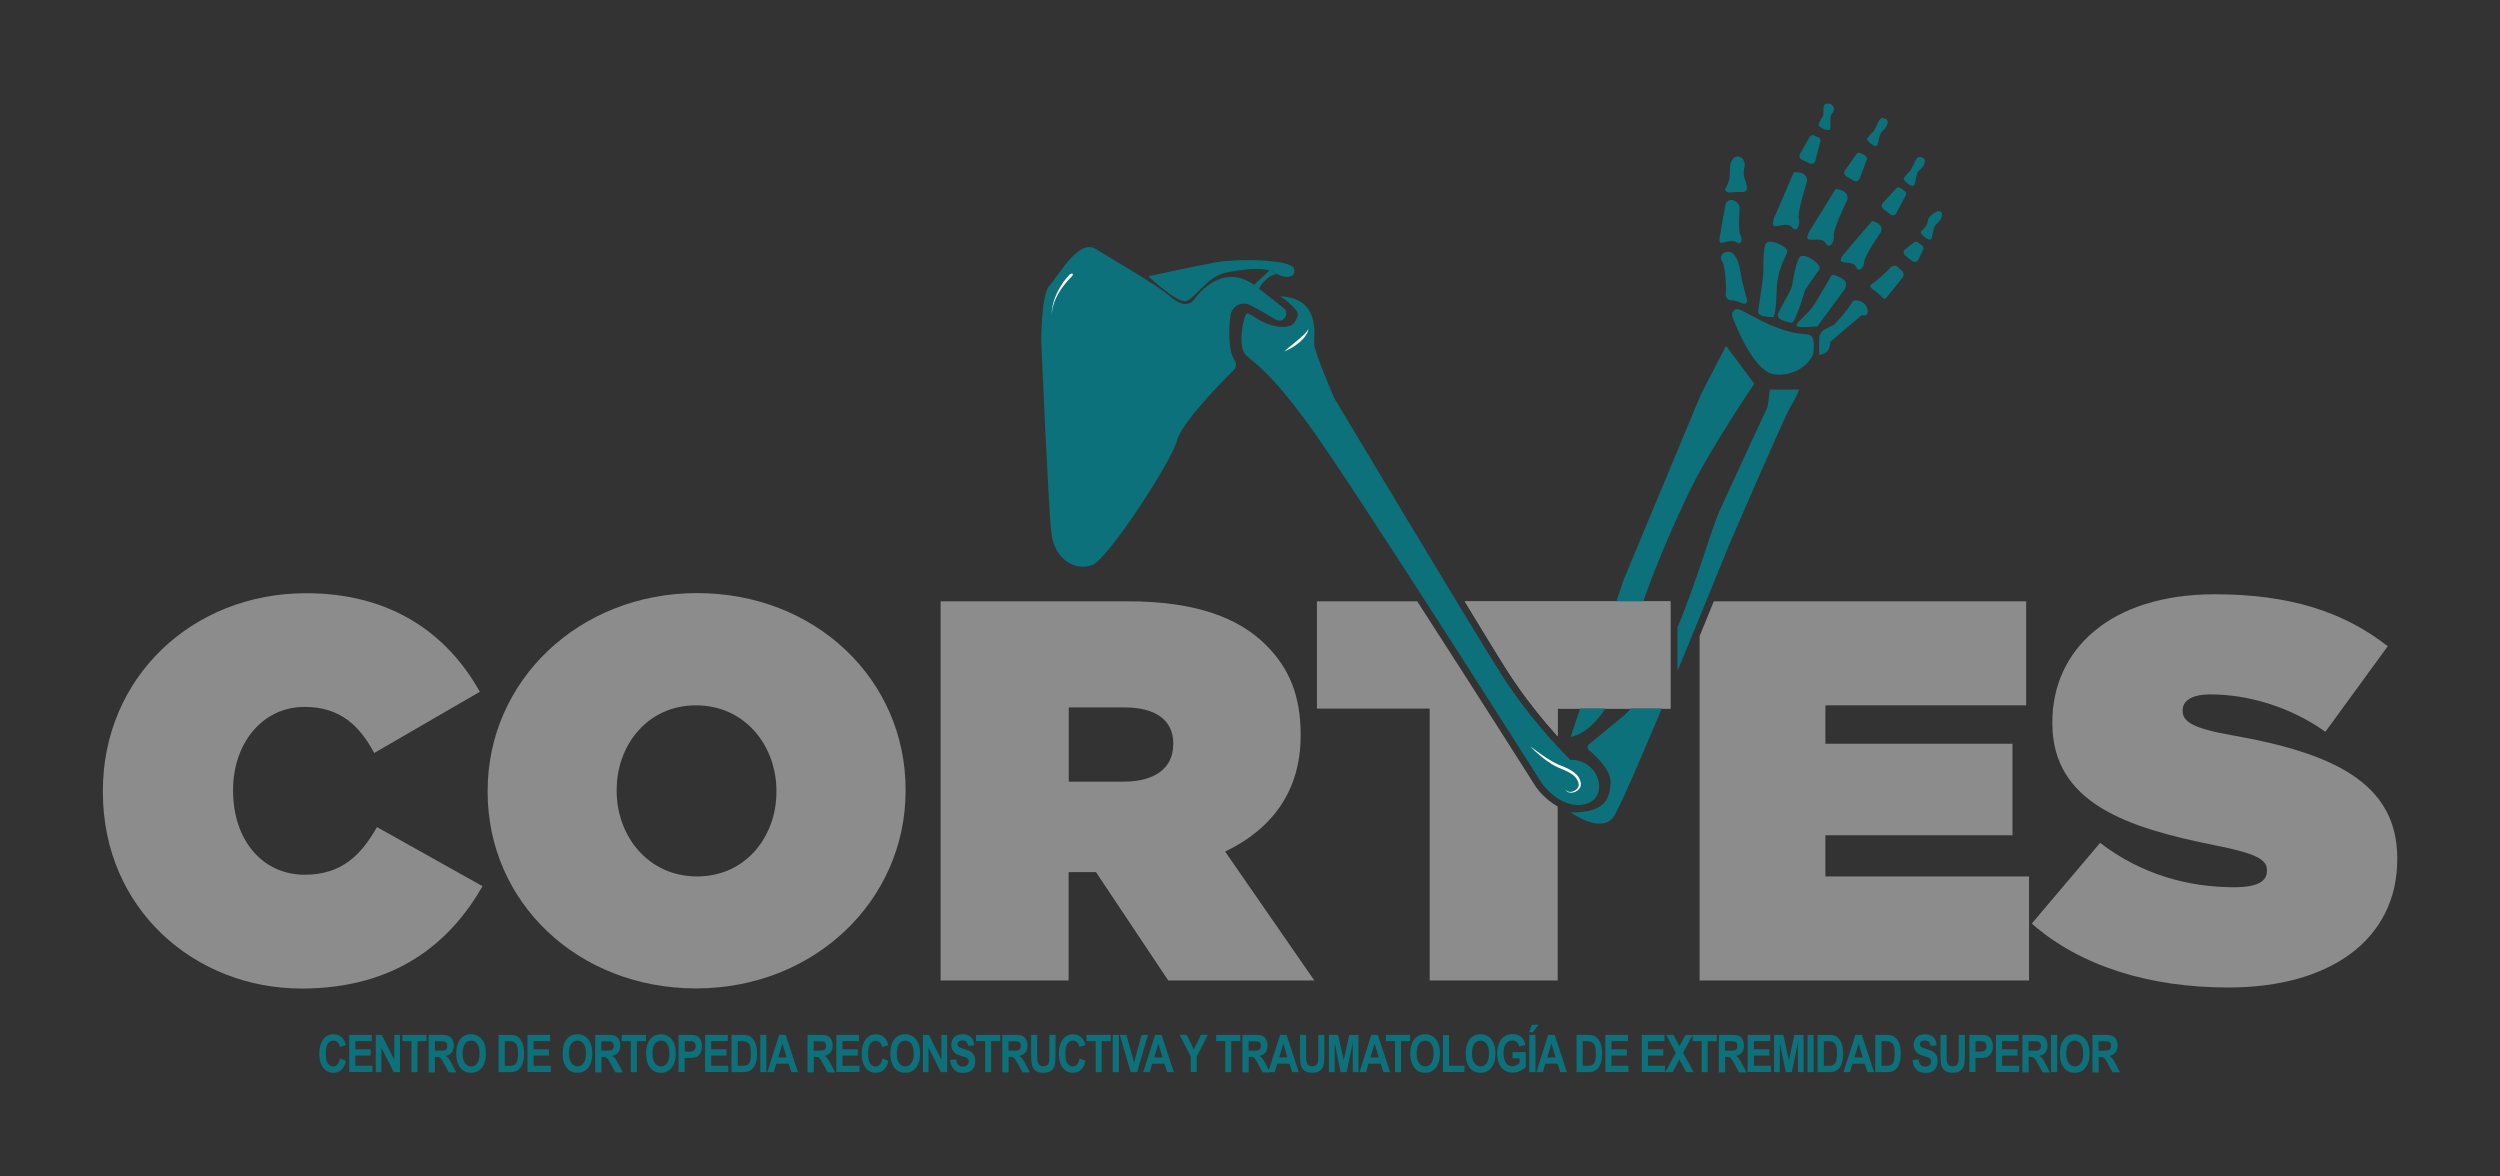 <svg xmlns="http://www.w3.org/2000/svg" xmlns:xlink="http://www.w3.org/1999/xlink" x="0px" y="0px" viewBox="0 0 1920 903.4" style="enable-background:new 0 0 1920 903.4;" xml:space="preserve"><rect x="0" y="0" width="1920" height="903.4" fill="#333333" stroke="none"/><style type="text/css">	.st0{display:none;}	.st1{fill:#8C8C8C;}	.st2{fill:#0C717A;}	.st3{fill:#FFFFFF;}</style><g id="Capa_1" class="st0">			<image style="display:inline;overflow:visible;" width="680" height="333" transform="matrix(2.71 0 0 2.71 38.71 -47.101)">	</image></g><g id="Capa_2" class="st0"></g><g id="Capa_3"></g><g id="Capa_4">	<g>		<g>			<path class="st1" d="M289.5,635.2c-12.2,21.6-27.3,36.6-55.5,36.6c-32.4,0-55-26.6-55-64.5v-0.8c0-34.9,21.9-63.6,55-63.6    c26.9,0,42,14.1,53.4,35.4l81.1-47c-24.8-44.5-68.1-75.7-133.2-75.7C147.5,455.5,79,520.4,79,607.4v0.8c0,90.3,71,151,152.5,151    c72.7,0,114.3-35.4,139.1-78.6L289.5,635.2z"></path>			<path class="st1" d="M535.4,455.5c-90.8,0-160.9,67.4-160.9,151.8v0.8c0,84.9,69.3,151,160.1,151c90.8,0,160.9-67.4,160.9-151.8    v-0.8C695.5,521.7,626.1,455.5,535.4,455.5z M596.3,608.2c0,34.1-23.5,64.9-60.9,64.9c-37.8,0-61.8-31.2-61.8-65.7v-0.8    c0-34.1,23.5-64.9,60.9-64.9c37.8,0,61.8,31.2,61.8,65.7V608.2z"></path>			<path class="st1" d="M940.9,654c35.7-17.1,58-46.2,58-89v-0.8c0-29.9-8.8-51.2-26.9-69.1c-20.6-20.4-53.4-33.3-105.9-33.3H722.4    V753h98.3v-83.2h21l55.5,83.2h112.2L940.9,654z M901,572c0,17.9-14.3,28.3-37.8,28.3h-42.4v-57h42.9c23.1,0,37.4,9.2,37.4,27.9    V572z"></path>			<path class="st1" d="M1180,604.9l-0.2-0.2c-0.8-1.3-45.8-72.3-91.4-142.9h-77v82.4h86.6V753h98.3V619.4    C1186.5,614,1180.3,605.4,1180,604.9z"></path>			<path class="st1" d="M1282.9,461.8v82.4h-86.6v21.3c-10.5-11.7-25.5-29.7-38.9-50.8c-6.4-10-18.3-29.6-32.5-52.9H1282.9z"></path>			<path class="st1" d="M1282.9,461.8v82.4h-86.6v21.3c-10.5-11.7-25.5-29.7-38.9-50.8c-6.4-10-18.3-29.6-32.5-52.9H1282.9z"></path>			<path class="st1" d="M1401.9,673.1v-31.6h143.7v-70.3h-143.7v-29.5h154.2v-79.9h-239.9c-0.3,0.7-0.6,1.4-0.8,2    c-1.4,3.4-2.8,6.9-4.3,10.5l-0.8,2c-1.7,4.1-3.4,8.2-5,12.2V753h253v-79.9H1401.9z"></path>			<path class="st1" d="M1715.4,564.9c-31.5-5.4-39.1-10.8-39.1-18.7v-0.8c0-7.1,6.7-12.1,21.4-12.1c27.3,0,60.1,8.7,88.2,28.7    l47.9-65.7c-34-26.6-75.6-39.9-132.8-39.9c-80.7,0-124.8,42.9-124.8,98.2v0.8c0,61.6,58,80.3,124,93.6    c31.5,6.2,40.8,10.8,40.8,19.1v0.8c0,7.9-7.1,12.5-25.2,12.5c-34.9,0-71-9.6-102.9-34.1l-52.5,62c37.4,32.9,90.8,49.1,150.9,49.1    c79,0,129.8-37.4,129.8-98.6V659C1841,600.7,1790.6,578.3,1715.4,564.9z"></path>		</g>		<path class="st2" d="M957,233.3c-5.5-1-10.7,2.7-11.8,8.1c-1.7,8.9-1.3,22.6,0.2,28.4c0.8,3.4,2,5.8,3,7.5c1.3,2.2,1,5-0.8,6.8   c-10.3,10.2-40.1,40.6-43.7,54.3c-4.4,16.6-52.5,90-64.6,95.3c-12.1,5.2-29.5-2.8-31.9-24.6c-2.4-21.8-7.7-146.5-7.7-146.5   s-0.4-36.3,6.5-43.6s22.2-35.9,35.1-27.9c12.9,8.1,46,27,54.9,34.7c8.9,7.7,16.1,10.9,21.4,3.6c5.2-7.3,25-28.7,49.3-7.7   l18.9,14.8c3,2.3,2.7,6.9-0.5,8.9h0c-1.7,1.1-3.9,1.1-5.7,0c-5.9-3.6-19.3-11.6-22.4-12.2C957.1,233.3,957,233.3,957,233.3z"></path>		<path class="st2" d="M882,212.2c0,0,21.8,20.6,28.7,19c6.9-1.6,16.6-19,30.7-21.8c14.1-2.8,29.9-4.8,37.5,0s16.6,4.6,14.9-2.9   s-43.6-8-59.7-5.1S882,212.2,882,212.2z"></path>		<path class="st2" d="M983.3,227.5c0,0,15.1,10.3,13.3,15.1s-3.6,10.3-17,7.9c-13.3-2.4-20.4-12.1-22.6-9.1s-6.8,24.8,0,31.5   s15.3,9.1,46.8,51.5s180.5,277.4,180.5,277.4s14.5,20.6,33.3,15.7c18.8-4.8,10.9-34.5-11.5-33.9c0,0-29.1-27.9-53.3-66   c-24.2-38.2-127.8-211.3-127.8-211.3s-15.1-34.5-15.7-41.8C1008.8,257.2,1014.8,229.3,983.3,227.5z"></path>		<path class="st2" d="M1252.6,544.1h23.7c-17.4,41.5-33.4,78.4-37.4,83.7c-9.7,12.7-32.7-3.9-32.7-3.9   c26.7,0.6,30.2-10.9,30.7-22.7c0.4-9.8-11.2-20.7-16.6-25.1c-1.4-1.1-1.4-3.2,0-4.4l25.2-20.8   C1248,548.9,1250.3,546.6,1252.6,544.1z"></path>		<path class="st2" d="M1381.8,299c0,0-2.4,6.7-6.7,13.3c-4.2,6.7-46.6,104.8-46.6,104.8s-7.5,18.6-18.2,44.7   c-1.6,4-3.3,8.1-5.1,12.5c-5.2,12.8-11,26.8-16.9,41v-33.3c15.2-36.6,25.8-75.2,32.3-89.6c11.5-25.4,36.9-79.9,36.9-79.9l1.8-13.3   H1381.8z"></path>		<path class="st2" d="M1213.6,544.1h19.3c-7.2,11.1-16,19.6-26.7,21.9L1213.6,544.1z"></path>		<path class="st2" d="M1347.3,294.7c0,0-33.3,49-49,81.1c-11.8,24.1-27.1,59.2-36.2,85.9h-20.7l5.5-16.3l59.3-142.3l19.4-37.5   L1347.3,294.7z"></path>		<path class="st2" d="M1334.1,237.4c-2.9,0.2-4.6,3.3-3.6,5.9c3.9,10.3,17.5,43,32.8,44.3c18.2,1.6,29.3-11.7,29.5-17.6   c0.2-5.9,1.2-12.9-5.5-13.3c-6.7-0.4-14.4-1.6-26.2-6.5C1349.3,245.5,1337.2,237.2,1334.1,237.4   C1334.1,237.4,1334.1,237.4,1334.1,237.4z"></path>		<path class="st2" d="M1397.1,260.4v11.9c0,0,8.5,0.7,8.5-9.7l24.2-20.6c0,0,5.7,2,4.4-4.6s-10.5-8.3-11.7-5.4   s-12.1,16.1-14.1,17.4c-1,0.6-3.8,2-6.4,3.3C1399,254,1397.1,257.1,1397.1,260.4z"></path>		<path class="st2" d="M1437.1,221.3c2.7,1.9,6.8,5,8.9,7.5c0.7,0.8,2,0.8,2.7-0.1l12.4-15.4c1.3-1.6,1.1-3.8-0.3-5.2l-3.2-3   c-1.5-1.4-3.9-1.4-5.4,0.1c-3.7,3.8-10.5,10.5-15,13.1C1436.1,219,1436.1,220.5,1437.1,221.3z"></path>		<path class="st2" d="M1472.9,186.2c-0.9-0.7-2.1-0.7-3,0l-7.1,5.6c-1.2,1.3-1,3.4,0.4,4.4l5.5,4.3c1.4,1.1,3.4,0.8,4.4-0.7   l3.9-8.1c0.5-1.1,0.2-2.3-0.7-3L1472.9,186.2z"></path>		<path class="st2" d="M1459.6,144.4c-0.9-0.7-2.1-0.7-3,0l-10.7,11.6c-1.2,1.3-1,3.4,0.4,4.4l5.5,4.3c1.4,1.1,3.4,0.8,4.4-0.7   l7.5-14.1c0.5-1.1,0.2-2.3-0.7-3L1459.6,144.4z"></path>		<path class="st2" d="M1429,117.6c-1-0.6-2.2-0.4-3,0.4l-9.1,12.9c-1,1.5-0.6,3.5,0.9,4.4l6,3.5c1.5,0.9,3.5,0.3,4.3-1.3l5.6-15   c0.4-1.1-0.1-2.3-1.1-2.9L1429,117.6z"></path>		<path class="st2" d="M1393,104c-1-0.5-2.2-0.2-2.9,0.7l-7.8,13.7c-0.9,1.5-0.2,3.5,1.4,4.2l6.3,2.9c1.6,0.7,3.5,0,4.1-1.7l4-15.5   c0.2-1.1-0.3-2.3-1.4-2.8L1393,104z"></path>		<path class="st2" d="M1480.5,170.1c-0.5,2.7-2.2,5-4.3,6.8c-0.6,0.4-1,1-1,1.6c0,1.8,7.1,7.9,8.3,4.4s1.2-8.9,3.8-10.9   c2.6-2,5.9-6.9,3.2-9.3c-2.6-2.4-9.7,4-9.9,6.3C1480.7,169.3,1480.6,169.7,1480.5,170.1z"></path>		<path class="st2" d="M1463,135.7c-0.6,0.4-1,1-1,1.6c0,1.8,7.1,7.9,8.3,4.4c1.2-3.4,1.2-8.9,3.8-10.9c2.6-2,5.9-6.9,3.2-9.3   c0,0-3.5-2.1-5.1,0s-4.4,9.5-5.6,10.1C1465.4,132.3,1463,135.7,1463,135.7z"></path>		<path class="st2" d="M1397.3,94.2c-0.4,0.6-0.7,1.2-0.6,1.8c0.4,1.8,8.6,6.1,9,2.5c0.4-3.6-0.8-8.9,1.4-11.5   c2.1-2.5,1.9-5.3-1.2-7.1c0,0-3.9-1.3-5,1.1s0.1,7.6-1,8.4C1398.9,90.3,1397.3,94.2,1397.3,94.2z"></path>		<path class="st2" d="M1434.9,105.3c-0.5,0.4-0.9,1-0.9,1.5c0,1.8,6.8,7.6,8,4.3c1.2-3.3,1.2-8.6,3.7-10.5s5.7-6.6,3.1-9   c0,0-3.4-2-5,0c-1.6,2-4.2,9.2-5.4,9.8S1434.9,105.3,1434.9,105.3z"></path>		<path class="st2" d="M1381.5,246.9c0,0-3,2.7-1.1,3.8s15.3,0,15.3,0l21-28.5c0,0,2.4-4.2,0-6.7c-2.4-2.4-9.5-5.8-10.4-3.6   c-0.6,1.5-7.9,13.6-12.1,20.6c-2,3.3-4.4,6.3-7.1,8.9L1381.5,246.9z"></path>		<path class="st2" d="M1437.8,169.7l-22,25.7c0,0-4,4.8-1,5.7c3,1,9.5,0,10.9,4.3c1.5,4.2,6,0.2,6-4.3s12.7-22.7,12.7-22.7   S1448.1,172.4,1437.8,169.7z"></path>		<path class="st2" d="M1409.8,145.1l-20.1,32.4c0,0-3.7,6-0.2,6.5c3.5,0.6,10.5-1.5,12.8,3c2.3,4.5,6.7-0.7,6-5.8   c-0.7-5,10.3-27.4,10.3-27.4S1421.6,146.5,1409.8,145.1z"></path>		<path class="st2" d="M1377.7,132.2l-15.1,35c0,0-2.7,6.5,0.8,6.5c3.6,0,10.2-3,13.1,1.1c3,4.1,6.5-1.7,5-6.6   c-1.5-4.9,6.2-28.6,6.2-28.6S1389.6,131.8,1377.7,132.2z"></path>		<path class="st2" d="M1329.5,153.6c-2.2,0.1-4,1.7-4.4,3.8l-4.4,24.7c0,0-0.9,5.1,1.7,4.4s8.8-2.5,11.7-0.2   c2.9,2.3,4.5-2.6,2.5-5.7c-1.9-3.1-0.5-21.5-0.5-21.5S1334.3,153.5,1329.5,153.6z"></path>		<path class="st2" d="M1341.8,230.4c0.5,1.8-1.3,3.5-3.1,2.7c-3-1.2-6.7-2.6-8.6-2.5c-3.5,0.1-5.3-2.3-4.7-6.3s-0.6-20.7-2.6-23.2   s-1.4-7.3,4.2-7.7s8.9,8.5,9.9,16.8C1337.7,215.6,1340.2,224.8,1341.8,230.4z"></path>		<path class="st2" d="M1338.8,122.5c-1-1.7-3-2.5-5-2.2c-2.3,0.4-3.6,2.2-4.3,4.1c-1.5,4-0.6,8.4-1.3,12.6   c-0.4,2.3-1.2,4.5-2.4,6.5c-0.4,0.6-0.8,1.3-0.8,2.1c0,0.9,0.7,1.6,1.5,1.9c0.8,0.3,1.7,0.4,2.6,0.3c3-0.1,6.1-0.6,9-0.3   c2.3,0.2,4.1-1.9,3.6-4.1c-0.3-1.3-0.6-2.5-1-3.8c-0.5-1.4-1-2.7-1.3-4.1c-0.5-2.5-0.2-5.1,0.4-7.6c0.3-1.3,0.2-2.8-0.4-4   L1338.8,122.5z"></path>		<path class="st3" d="M1175.1,573.1c7,5.2,13.9,10.5,21.8,14.1c6.7,2.8,15.7,5.8,17.1,13.9c1.1,5.3-5.5,9.2-10,7.1   c-0.8-0.4-1.3-1.1-1.6-1.9c2.2,3.6,7.8,1.5,9.5-1.5c0.6-1,0.7-2.1,0.4-3.4c-2.1-7.9-11.7-9.8-18.2-13.2   C1187,584.2,1180.7,578.9,1175.1,573.1L1175.1,573.1z"></path>		<path class="st3" d="M986.4,269.9c2.7-2.6,6.9-5.8,9.8-8.3c3.2-2.8,6.6-5.2,8.7-9C1003.8,260.2,993,267.3,986.4,269.9L986.4,269.9   z"></path>		<path class="st2" d="M1386.4,222.4c0,0-7.5,26.3-10.7,25.5c-3.2-0.8-11.3-2.2-10.3-6.3s10.3-18.2,10.9-22   c0.6-3.8,3.4-21.4,6.7-22.8c4.7-2,16.8,6.8,14.1,10.4S1386.4,222.4,1386.4,222.4z"></path>		<path class="st2" d="M1370.1,199.3c-3.4,7.3-5.4,15.2-5.6,23.2c-0.3,9.5-1,21.3-3,21.1c-3.3-0.2-11.5-0.2-11.2-4.4   c0.3-4.2,4-25.5,3.9-29.3c0-3.8-0.3-21.7,2.6-23.6c4.2-2.8,17.7,3.8,15.7,7.8C1372,195.3,1371.1,197.2,1370.1,199.3z"></path>		<path class="st2" d="M966.8,221.8c0,0,5.1-10.3,14.1-11.4l-5.8-2.8L963,218.9L966.8,221.8"></path>		<g>			<path class="st2" d="M261.1,812.9l4.6,1.8c-0.7,3.2-1.9,5.5-3.6,7c-1.7,1.5-3.7,2.2-6.2,2.2c-3.1,0-5.5-1.2-7.4-3.5    c-2.2-2.7-3.3-6.4-3.3-11c0-4.9,1.1-8.7,3.3-11.5c1.9-2.4,4.5-3.6,7.7-3.6c2.6,0,4.8,0.9,6.6,2.7c1.3,1.3,2.2,3.2,2.8,5.7    L261,804c-0.3-1.5-0.9-2.7-1.8-3.6s-1.9-1.2-3.2-1.2c-1.7,0-3.1,0.8-4.2,2.3c-1.1,1.5-1.6,4-1.6,7.5c0,3.6,0.5,6.2,1.6,7.7    c1.1,1.5,2.5,2.3,4.2,2.3c1.2,0,2.3-0.5,3.2-1.5C260,816.5,260.7,815,261.1,812.9z"></path>			<path class="st2" d="M268.2,823.4v-28.6h17.4v4.8h-12.7v6.3h11.8v4.8h-11.8v7.8h13.1v4.8H268.2z"></path>			<path class="st2" d="M288.6,823.4v-28.6h4.6l9.6,19.1v-19.1h4.4v28.6h-4.8l-9.5-18.7v18.7H288.6z"></path>			<path class="st2" d="M316,823.4v-23.8h-7v-4.8h18.6v4.8h-7v23.8H316z"></path>			<path class="st2" d="M329.2,823.4v-28.6h10c2.6,0,4.4,0.3,5.5,0.8c1.1,0.5,2,1.4,2.7,2.7c0.7,1.3,1.1,2.8,1.1,4.6    c0,2.2-0.5,4-1.6,5.4c-1.1,1.4-2.6,2.2-4.6,2.6c1,0.7,1.9,1.5,2.5,2.4c0.7,0.9,1.6,2.4,2.7,4.7l2.9,5.6h-5.7l-3.4-6.2    c-1.2-2.3-2.1-3.7-2.5-4.2c-0.4-0.6-0.9-1-1.4-1.2c-0.5-0.2-1.3-0.3-2.4-0.3h-1v11.9H329.2z M334,806.9h3.5    c2.1,0,3.5-0.1,4.1-0.3c0.6-0.2,1.1-0.6,1.4-1.1c0.4-0.6,0.5-1.3,0.5-2.3c0-0.9-0.2-1.6-0.5-2.2c-0.4-0.6-0.9-0.9-1.5-1.1    c-0.4-0.1-1.7-0.2-3.8-0.2H334V806.9z"></path>			<path class="st2" d="M350.4,809.2c0-3.4,0.5-6.2,1.5-8.4c1-2.2,2.3-3.8,4-4.9c1.6-1.1,3.6-1.6,5.9-1.6c3.4,0,6.1,1.3,8.2,3.8    c2.1,2.6,3.2,6.2,3.2,11c0,4.8-1.1,8.5-3.4,11.2c-2,2.4-4.6,3.6-8,3.6c-3.4,0-6.1-1.2-8-3.5C351.5,817.6,350.4,813.9,350.4,809.2    z M355.3,809.1c0,3.3,0.6,5.8,1.9,7.4c1.3,1.6,2.8,2.5,4.7,2.5c1.9,0,3.4-0.8,4.6-2.5c1.2-1.6,1.8-4.1,1.8-7.5    c0-3.3-0.6-5.8-1.8-7.4c-1.2-1.6-2.8-2.4-4.7-2.4c-1.9,0-3.5,0.8-4.7,2.4C355.9,803.2,355.3,805.7,355.3,809.1z"></path>			<path class="st2" d="M382.9,794.8h8.6c2.2,0,3.8,0.2,4.9,0.7c1.1,0.5,2.1,1.3,3.1,2.5c0.9,1.2,1.7,2.7,2.2,4.5    c0.5,1.8,0.8,4.1,0.8,6.9c0,2.5-0.3,4.6-0.8,6.5c-0.6,1.8-1.3,3.3-2.1,4.3c-0.9,1.1-1.9,1.9-3.1,2.4c-1.2,0.5-2.8,0.8-4.7,0.8    h-8.9V794.8z M387.7,799.6v18.9h3.6c1.5,0,2.6-0.1,3.3-0.4c0.7-0.3,1.2-0.7,1.7-1.3c0.4-0.6,0.8-1.5,1.1-2.7    c0.3-1.2,0.4-2.9,0.4-4.9c0-2.1-0.1-3.8-0.4-5c-0.3-1.2-0.7-2.2-1.4-2.9c-0.6-0.7-1.4-1.2-2.3-1.4c-0.7-0.2-1.9-0.3-3.8-0.3    H387.7z"></path>			<path class="st2" d="M405.1,823.4v-28.6h17.4v4.8h-12.7v6.3h11.8v4.8h-11.8v7.8H423v4.8H405.1z"></path>			<path class="st2" d="M432.1,809.2c0-3.4,0.5-6.2,1.5-8.4c1-2.2,2.3-3.8,4-4.9c1.6-1.1,3.6-1.6,5.9-1.6c3.4,0,6.1,1.3,8.2,3.8    c2.1,2.6,3.2,6.2,3.2,11c0,4.8-1.1,8.5-3.4,11.2c-2,2.4-4.6,3.6-8,3.6c-3.4,0-6.1-1.2-8-3.5C433.2,817.6,432.1,813.9,432.1,809.2    z M437,809.1c0,3.3,0.6,5.8,1.9,7.4c1.3,1.6,2.8,2.5,4.7,2.5c1.9,0,3.4-0.8,4.6-2.5c1.2-1.6,1.8-4.1,1.8-7.5    c0-3.3-0.6-5.8-1.8-7.4c-1.2-1.6-2.8-2.4-4.7-2.4c-1.9,0-3.5,0.8-4.7,2.4C437.6,803.2,437,805.7,437,809.1z"></path>			<path class="st2" d="M457.1,823.4v-28.6h10c2.6,0,4.4,0.3,5.5,0.8c1.1,0.5,2,1.4,2.7,2.7c0.7,1.3,1.1,2.8,1.1,4.6    c0,2.2-0.5,4-1.6,5.4c-1.1,1.4-2.6,2.2-4.6,2.6c1,0.7,1.9,1.5,2.5,2.4s1.6,2.4,2.7,4.7l2.9,5.6h-5.7l-3.4-6.2    c-1.2-2.3-2.1-3.7-2.5-4.2c-0.4-0.6-0.9-1-1.4-1.2c-0.5-0.2-1.3-0.3-2.4-0.3h-1v11.9H457.1z M461.8,806.9h3.5    c2.1,0,3.5-0.1,4.1-0.3c0.6-0.2,1.1-0.6,1.4-1.1c0.4-0.6,0.5-1.3,0.5-2.3c0-0.9-0.2-1.6-0.5-2.2c-0.4-0.6-0.9-0.9-1.5-1.1    c-0.4-0.1-1.7-0.2-3.8-0.2h-3.7V806.9z"></path>			<path class="st2" d="M484.5,823.4v-23.8h-7v-4.8h18.6v4.8h-7v23.8H484.5z"></path>			<path class="st2" d="M496.2,809.2c0-3.4,0.5-6.2,1.5-8.4c1-2.2,2.3-3.8,4-4.9c1.6-1.1,3.6-1.6,5.9-1.6c3.4,0,6.1,1.3,8.2,3.8    c2.1,2.6,3.2,6.2,3.2,11c0,4.8-1.1,8.5-3.4,11.2c-2,2.4-4.6,3.6-8,3.6c-3.4,0-6.1-1.2-8-3.5C497.3,817.6,496.2,813.9,496.2,809.2    z M501.1,809.1c0,3.3,0.6,5.8,1.9,7.4c1.3,1.6,2.8,2.5,4.7,2.5c1.9,0,3.4-0.8,4.6-2.5c1.2-1.6,1.8-4.1,1.8-7.5    c0-3.3-0.6-5.8-1.8-7.4c-1.2-1.6-2.8-2.4-4.7-2.4c-1.9,0-3.5,0.8-4.7,2.4C501.7,803.2,501.1,805.7,501.1,809.1z"></path>			<path class="st2" d="M521.1,823.4v-28.6h7.6c2.8,0,4.7,0.1,5.6,0.4c1.4,0.4,2.5,1.4,3.4,2.8c0.9,1.4,1.4,3.3,1.4,5.6    c0,2.1-0.4,3.8-1.2,5.2c-0.8,1.4-1.8,2.4-2.9,2.9c-1.2,0.6-3.2,0.8-6.1,0.8h-3.1v10.8H521.1z M525.9,799.6v8.1h2.6    c1.8,0,3-0.1,3.6-0.4c0.6-0.2,1.2-0.7,1.6-1.3c0.4-0.6,0.6-1.4,0.6-2.4c0-1-0.2-1.8-0.6-2.4c-0.4-0.7-0.9-1.1-1.5-1.3    c-0.6-0.2-1.9-0.3-3.9-0.3H525.9z"></path>			<path class="st2" d="M541.5,823.4v-28.6h17.4v4.8h-12.7v6.3H558v4.8h-11.8v7.8h13.1v4.8H541.5z"></path>			<path class="st2" d="M561.8,794.8h8.6c2.2,0,3.8,0.2,4.9,0.7c1.1,0.5,2.1,1.3,3.1,2.5c0.9,1.2,1.7,2.7,2.2,4.5    c0.5,1.8,0.8,4.1,0.8,6.9c0,2.5-0.3,4.6-0.8,6.5c-0.6,1.8-1.3,3.3-2.1,4.3c-0.9,1.1-1.9,1.9-3.1,2.4c-1.2,0.5-2.8,0.8-4.7,0.8    h-8.9V794.8z M566.6,799.6v18.9h3.6c1.5,0,2.6-0.1,3.3-0.4c0.7-0.3,1.2-0.7,1.7-1.3c0.4-0.6,0.8-1.5,1.1-2.7    c0.3-1.2,0.4-2.9,0.4-4.9c0-2.1-0.1-3.8-0.4-5c-0.3-1.2-0.7-2.2-1.4-2.9c-0.6-0.7-1.4-1.2-2.3-1.4c-0.7-0.2-1.9-0.3-3.8-0.3    H566.6z"></path>			<path class="st2" d="M583.9,823.4v-28.6h4.7v28.6H583.9z"></path>			<path class="st2" d="M612.8,823.4h-5.1l-2.1-6.5h-9.4l-1.9,6.5h-5l9.1-28.6h5L612.8,823.4z M604.1,812.1l-3.2-10.6l-3.2,10.6    H604.1z"></path>			<path class="st2" d="M620.2,823.4v-28.6h10c2.6,0,4.4,0.3,5.5,0.8c1.1,0.5,2,1.4,2.7,2.7c0.7,1.3,1.1,2.8,1.1,4.6    c0,2.2-0.5,4-1.6,5.4c-1.1,1.4-2.6,2.2-4.6,2.6c1,0.7,1.9,1.5,2.5,2.4s1.6,2.4,2.7,4.7l2.9,5.6h-5.7l-3.4-6.2    c-1.2-2.3-2.1-3.7-2.5-4.2c-0.4-0.6-0.9-1-1.4-1.2c-0.5-0.2-1.3-0.3-2.4-0.3h-1v11.9H620.2z M624.9,806.9h3.5    c2.1,0,3.5-0.1,4.1-0.3c0.6-0.2,1.1-0.6,1.4-1.1c0.4-0.6,0.5-1.3,0.5-2.3c0-0.9-0.2-1.6-0.5-2.2c-0.4-0.6-0.9-0.9-1.5-1.1    c-0.4-0.1-1.7-0.2-3.8-0.2h-3.7V806.9z"></path>			<path class="st2" d="M642.3,823.4v-28.6h17.4v4.8H647v6.3h11.8v4.8H647v7.8h13.1v4.8H642.3z"></path>			<path class="st2" d="M677.7,812.9l4.6,1.8c-0.7,3.2-1.9,5.5-3.6,7c-1.7,1.5-3.7,2.2-6.2,2.2c-3.1,0-5.5-1.2-7.4-3.5    c-2.2-2.7-3.3-6.4-3.3-11c0-4.9,1.1-8.7,3.3-11.5c1.9-2.4,4.5-3.6,7.7-3.6c2.6,0,4.8,0.9,6.6,2.7c1.3,1.3,2.2,3.2,2.8,5.7    l-4.7,1.4c-0.3-1.5-0.9-2.7-1.8-3.6s-1.9-1.2-3.2-1.2c-1.7,0-3.1,0.8-4.2,2.3c-1.1,1.5-1.6,4-1.6,7.5c0,3.6,0.5,6.2,1.6,7.7    c1.1,1.5,2.5,2.3,4.2,2.3c1.2,0,2.3-0.5,3.2-1.5C676.6,816.5,677.3,815,677.7,812.9z"></path>			<path class="st2" d="M683.8,809.2c0-3.4,0.5-6.2,1.5-8.4c1-2.2,2.3-3.8,4-4.9c1.6-1.1,3.6-1.6,5.9-1.6c3.4,0,6.1,1.3,8.2,3.8    c2.1,2.6,3.2,6.2,3.2,11c0,4.8-1.1,8.5-3.4,11.2c-2,2.4-4.6,3.6-8,3.6c-3.4,0-6.1-1.2-8-3.5C684.9,817.6,683.8,813.9,683.8,809.2    z M688.7,809.1c0,3.3,0.6,5.8,1.9,7.4c1.3,1.6,2.8,2.5,4.7,2.5c1.9,0,3.4-0.8,4.6-2.5c1.2-1.6,1.8-4.1,1.8-7.5    c0-3.3-0.6-5.8-1.8-7.4c-1.2-1.6-2.8-2.4-4.7-2.4c-1.9,0-3.5,0.8-4.7,2.4C689.3,803.2,688.7,805.7,688.7,809.1z"></path>			<path class="st2" d="M708.8,823.4v-28.6h4.6l9.6,19.1v-19.1h4.4v28.6h-4.8l-9.5-18.7v18.7H708.8z"></path>			<path class="st2" d="M729.7,814.1l4.6-0.5c0.5,3.7,2.2,5.5,5.1,5.5c1.4,0,2.6-0.4,3.4-1.1c0.8-0.7,1.2-1.7,1.2-2.8    c0-0.7-0.1-1.2-0.4-1.7c-0.3-0.5-0.7-0.8-1.3-1.1c-0.6-0.3-2-0.8-4.3-1.5c-2-0.6-3.5-1.3-4.4-2s-1.7-1.7-2.2-2.8    c-0.6-1.2-0.8-2.4-0.8-3.8c0-1.6,0.4-3,1.1-4.2c0.7-1.2,1.7-2.2,2.9-2.8c1.2-0.6,2.8-1,4.6-1c2.8,0,4.9,0.7,6.5,2.2    c1.5,1.5,2.4,3.6,2.5,6.4l-4.7,0.3c-0.2-1.5-0.7-2.6-1.3-3.2c-0.7-0.6-1.7-0.9-2.9-0.9c-1.3,0-2.3,0.3-2.9,0.8    c-0.7,0.5-1,1.2-1,2c0,0.8,0.3,1.4,0.9,2c0.6,0.5,2.1,1.1,4.3,1.8c2.4,0.7,4.1,1.4,5.2,2.2c1.1,0.8,1.9,1.7,2.4,2.9    c0.6,1.2,0.8,2.7,0.8,4.4c0,2.5-0.8,4.6-2.3,6.3c-1.5,1.7-3.9,2.5-7.2,2.5C733.6,823.9,730.4,820.6,729.7,814.1z"></path>			<path class="st2" d="M756.6,823.4v-23.8h-7v-4.8h18.6v4.8h-7v23.8H756.6z"></path>			<path class="st2" d="M769.8,823.4v-28.6h10c2.6,0,4.4,0.3,5.5,0.8c1.1,0.5,2,1.4,2.7,2.7c0.7,1.3,1.1,2.8,1.1,4.6    c0,2.2-0.5,4-1.6,5.4c-1.1,1.4-2.6,2.2-4.6,2.6c1,0.7,1.9,1.5,2.5,2.4s1.6,2.4,2.7,4.7l2.9,5.6h-5.7l-3.4-6.2    c-1.2-2.3-2.1-3.7-2.5-4.2c-0.4-0.6-0.9-1-1.4-1.2c-0.5-0.2-1.3-0.3-2.4-0.3h-1v11.9H769.8z M774.5,806.9h3.5    c2.1,0,3.5-0.1,4.1-0.3c0.6-0.2,1.1-0.6,1.4-1.1c0.4-0.6,0.5-1.3,0.5-2.3c0-0.9-0.2-1.6-0.5-2.2c-0.4-0.6-0.9-0.9-1.5-1.1    c-0.4-0.1-1.7-0.2-3.8-0.2h-3.7V806.9z"></path>			<path class="st2" d="M791.9,794.8h4.7v15.5c0,2.4,0.1,4,0.2,4.7c0.2,1.3,0.7,2.2,1.5,2.9c0.8,0.7,1.8,1,3.1,1    c1.1,0,2-0.2,2.7-0.7c0.7-0.5,1.2-1.2,1.4-2c0.3-0.9,0.4-2.7,0.4-5.6v-15.8h4.7v15c0,3.8-0.2,6.6-0.6,8.3    c-0.4,1.7-1.3,3.1-2.8,4.2c-1.4,1.1-3.3,1.6-5.7,1.6c-2.4,0-4.4-0.4-5.7-1.3c-1.4-0.9-2.4-2.1-3-3.7c-0.6-1.6-0.9-4.5-0.9-8.8    V794.8z"></path>			<path class="st2" d="M829.1,812.9l4.6,1.8c-0.7,3.2-1.9,5.5-3.6,7c-1.7,1.5-3.7,2.2-6.2,2.2c-3.1,0-5.5-1.2-7.4-3.5    c-2.2-2.7-3.3-6.4-3.3-11c0-4.9,1.1-8.7,3.3-11.5c1.9-2.4,4.5-3.6,7.7-3.6c2.6,0,4.8,0.9,6.6,2.7c1.3,1.3,2.2,3.2,2.8,5.7    L829,804c-0.3-1.5-0.9-2.7-1.8-3.6s-1.9-1.2-3.2-1.2c-1.7,0-3.1,0.8-4.2,2.3c-1.1,1.5-1.6,4-1.6,7.5c0,3.6,0.5,6.2,1.6,7.7    c1.1,1.5,2.5,2.3,4.2,2.3c1.2,0,2.3-0.5,3.2-1.5C828.1,816.5,828.7,815,829.1,812.9z"></path>			<path class="st2" d="M841.5,823.4v-23.8h-7v-4.8h18.6v4.8h-7v23.8H841.5z"></path>			<path class="st2" d="M854.6,823.4v-28.6h4.7v28.6H854.6z"></path>			<path class="st2" d="M868.4,823.4l-8.4-28.6h5.1l5.9,21.2l5.7-21.2h5l-8.4,28.6H868.4z"></path>			<path class="st2" d="M901.5,823.4h-5.1l-2.1-6.5h-9.4l-1.9,6.5h-5l9.1-28.6h5L901.5,823.4z M892.8,812.1l-3.2-10.6l-3.2,10.6    H892.8z"></path>			<path class="st2" d="M914.5,823.4v-12.1l-8.6-16.6h5.5l5.5,11.3l5.4-11.3h5.4l-8.6,16.6v12H914.5z"></path>			<path class="st2" d="M941,823.4v-23.8h-7v-4.8h18.6v4.8h-7v23.8H941z"></path>			<path class="st2" d="M954.2,823.4v-28.6h10c2.6,0,4.4,0.3,5.5,0.8c1.1,0.5,2,1.4,2.7,2.7c0.7,1.3,1.1,2.8,1.1,4.6    c0,2.2-0.5,4-1.6,5.4c-1.1,1.4-2.6,2.2-4.6,2.6c1,0.7,1.9,1.5,2.5,2.4s1.6,2.4,2.7,4.7l2.9,5.6h-5.7l-3.4-6.2    c-1.2-2.3-2.1-3.7-2.5-4.2c-0.4-0.6-0.9-1-1.4-1.2c-0.5-0.2-1.3-0.3-2.4-0.3h-1v11.9H954.2z M958.9,806.9h3.5    c2.1,0,3.5-0.1,4.1-0.3c0.6-0.2,1.1-0.6,1.4-1.1c0.4-0.6,0.5-1.3,0.5-2.3c0-0.9-0.2-1.6-0.5-2.2c-0.4-0.6-0.9-0.9-1.5-1.1    c-0.4-0.1-1.7-0.2-3.8-0.2h-3.7V806.9z"></path>			<path class="st2" d="M997.5,823.4h-5.1l-2.1-6.5h-9.4l-1.9,6.5h-5l9.1-28.6h5L997.5,823.4z M988.8,812.1l-3.2-10.6l-3.2,10.6    H988.8z"></path>			<path class="st2" d="M998.4,794.8h4.7v15.5c0,2.4,0.1,4,0.2,4.7c0.2,1.3,0.7,2.2,1.5,2.9c0.8,0.7,1.8,1,3.1,1    c1.1,0,2-0.2,2.7-0.7c0.7-0.5,1.2-1.2,1.4-2c0.3-0.9,0.4-2.7,0.4-5.6v-15.8h4.7v15c0,3.8-0.2,6.6-0.6,8.3    c-0.4,1.7-1.3,3.1-2.8,4.2c-1.4,1.1-3.3,1.6-5.7,1.6c-2.4,0-4.4-0.4-5.7-1.3c-1.4-0.9-2.4-2.1-3-3.7c-0.6-1.6-0.9-4.5-0.9-8.8    V794.8z"></path>			<path class="st2" d="M1020.6,823.4v-28.6h7.1l4.3,19.5l4.2-19.5h7.1v28.6h-4.4v-22.6l-4.7,22.6h-4.6l-4.6-22.6v22.6H1020.6z"></path>			<path class="st2" d="M1067.6,823.4h-5.1l-2.1-6.5h-9.4l-1.9,6.5h-5l9.1-28.6h5L1067.6,823.4z M1058.9,812.1l-3.2-10.6l-3.2,10.6    H1058.9z"></path>			<path class="st2" d="M1071.4,823.4v-23.8h-7v-4.8h18.6v4.8h-7v23.8H1071.4z"></path>			<path class="st2" d="M1083.1,809.2c0-3.4,0.5-6.2,1.5-8.4c1-2.2,2.3-3.8,4-4.9c1.6-1.1,3.6-1.6,5.9-1.6c3.4,0,6.1,1.3,8.2,3.8    s3.2,6.2,3.2,11c0,4.8-1.1,8.5-3.4,11.2c-2,2.4-4.6,3.6-8,3.6c-3.4,0-6.1-1.2-8-3.5C1084.3,817.6,1083.1,813.9,1083.1,809.2z     M1088,809.1c0,3.3,0.6,5.8,1.9,7.4c1.3,1.6,2.8,2.5,4.7,2.5c1.9,0,3.4-0.8,4.6-2.5c1.2-1.6,1.8-4.1,1.8-7.5    c0-3.3-0.6-5.8-1.8-7.4s-2.8-2.4-4.7-2.4c-1.9,0-3.5,0.8-4.7,2.4C1088.6,803.2,1088,805.7,1088,809.1z"></path>			<path class="st2" d="M1108.2,823.4V795h4.7v23.5h11.8v4.8H1108.2z"></path>			<path class="st2" d="M1125.7,809.2c0-3.4,0.5-6.2,1.5-8.4c1-2.2,2.3-3.8,4-4.9c1.6-1.1,3.6-1.6,5.9-1.6c3.4,0,6.1,1.3,8.2,3.8    s3.2,6.2,3.2,11c0,4.8-1.1,8.5-3.4,11.2c-2,2.4-4.6,3.6-8,3.6c-3.4,0-6.1-1.2-8-3.5C1126.8,817.6,1125.7,813.9,1125.7,809.2z     M1130.5,809.1c0,3.3,0.6,5.8,1.9,7.4c1.3,1.6,2.8,2.5,4.7,2.5c1.9,0,3.4-0.8,4.6-2.5c1.2-1.6,1.8-4.1,1.8-7.5    c0-3.3-0.6-5.8-1.8-7.4s-2.8-2.4-4.7-2.4c-1.9,0-3.5,0.8-4.7,2.4C1131.1,803.2,1130.5,805.7,1130.5,809.1z"></path>			<path class="st2" d="M1161.6,812.9V808h10.2v11.4c-1,1.2-2.5,2.3-4.4,3.1c-1.9,0.9-3.8,1.3-5.7,1.3c-2.3,0-4.4-0.6-6.1-1.7    c-1.8-1.1-3.2-2.8-4.2-5.1c-1-2.3-1.6-4.9-1.6-8c0-3.1,0.5-5.8,1.6-8.1c1-2.2,2.4-3.9,4.1-5c1.7-1.1,3.7-1.7,6-1.7    c2.8,0,5,0.7,6.7,2.1c1.7,1.4,2.8,3.5,3.3,6.3l-4.7,1.1c-0.4-1.5-1-2.6-1.9-3.4c-0.9-0.8-2.1-1.2-3.4-1.2c-2,0-3.7,0.8-4.9,2.4    c-1.2,1.6-1.9,4-1.9,7.2c0,3.4,0.7,6.1,2,7.9c1.2,1.5,2.7,2.3,4.7,2.3c0.9,0,1.9-0.2,2.9-0.7c1-0.4,1.9-1,2.7-1.8v-3.6H1161.6z"></path>			<path class="st2" d="M1174.3,792.8l2.2-5.8h5.1l-4.4,5.8H1174.3z M1174.5,823.4v-28.6h4.7v28.6H1174.5z"></path>			<path class="st2" d="M1203.4,823.4h-5.1l-2.1-6.5h-9.4l-1.9,6.5h-5l9.1-28.6h5L1203.4,823.4z M1194.7,812.1l-3.2-10.6l-3.2,10.6    H1194.7z"></path>			<path class="st2" d="M1210.8,794.8h8.6c2.2,0,3.8,0.2,4.9,0.7c1.1,0.5,2.1,1.3,3.1,2.5c0.9,1.2,1.7,2.7,2.2,4.5    c0.5,1.8,0.8,4.1,0.8,6.9c0,2.5-0.3,4.6-0.8,6.5c-0.6,1.8-1.3,3.3-2.1,4.3c-0.9,1.1-1.9,1.9-3.1,2.4c-1.2,0.5-2.8,0.8-4.7,0.8    h-8.9V794.8z M1215.5,799.6v18.9h3.6c1.5,0,2.6-0.1,3.3-0.4c0.7-0.3,1.2-0.7,1.7-1.3c0.4-0.6,0.8-1.5,1.1-2.7    c0.3-1.2,0.4-2.9,0.4-4.9c0-2.1-0.1-3.8-0.4-5c-0.3-1.2-0.7-2.2-1.4-2.9c-0.6-0.7-1.4-1.2-2.3-1.4c-0.7-0.2-1.9-0.3-3.8-0.3    H1215.5z"></path>			<path class="st2" d="M1232.9,823.4v-28.6h17.4v4.8h-12.7v6.3h11.8v4.8h-11.8v7.8h13.1v4.8H1232.9z"></path>			<path class="st2" d="M1260.9,823.4v-28.6h17.4v4.8h-12.7v6.3h11.8v4.8h-11.8v7.8h13.1v4.8H1260.9z"></path>			<path class="st2" d="M1278.9,823.4l8.1-14.9l-7.4-13.7h5.5l4.7,8.6l4.7-8.6h5.5l-7.4,13.7l8.1,14.9h-5.7l-5.2-9.7l-5.2,9.7    H1278.9z"></path>			<path class="st2" d="M1306.9,823.4v-23.8h-7v-4.8h18.6v4.8h-7v23.8H1306.9z"></path>			<path class="st2" d="M1320.1,823.4v-28.6h10c2.6,0,4.4,0.3,5.5,0.8c1.1,0.5,2,1.4,2.7,2.7c0.7,1.3,1.1,2.8,1.1,4.6    c0,2.2-0.5,4-1.6,5.4c-1.1,1.4-2.6,2.2-4.6,2.6c1,0.7,1.9,1.5,2.5,2.4c0.7,0.9,1.6,2.4,2.7,4.7l2.9,5.6h-5.7l-3.4-6.2    c-1.2-2.3-2.1-3.7-2.5-4.2c-0.4-0.6-0.9-1-1.4-1.2c-0.5-0.2-1.3-0.3-2.4-0.3h-1v11.9H1320.1z M1324.8,806.9h3.5    c2.1,0,3.5-0.1,4.1-0.3c0.6-0.2,1.1-0.6,1.4-1.1c0.4-0.6,0.5-1.3,0.5-2.3c0-0.9-0.2-1.6-0.5-2.2c-0.4-0.6-0.9-0.9-1.5-1.1    c-0.4-0.1-1.7-0.2-3.8-0.2h-3.7V806.9z"></path>			<path class="st2" d="M1342.2,823.4v-28.6h17.4v4.8H1347v6.3h11.8v4.8H1347v7.8h13.1v4.8H1342.2z"></path>			<path class="st2" d="M1362.5,823.4v-28.6h7.1l4.3,19.5l4.2-19.5h7.1v28.6h-4.4v-22.6l-4.7,22.6h-4.6l-4.6-22.6v22.6H1362.5z"></path>			<path class="st2" d="M1388.2,823.4v-28.6h4.7v28.6H1388.2z"></path>			<path class="st2" d="M1395.9,794.8h8.6c2.2,0,3.8,0.2,4.9,0.7c1.1,0.5,2.1,1.3,3.1,2.5c0.9,1.2,1.7,2.7,2.2,4.5    c0.5,1.8,0.8,4.1,0.8,6.9c0,2.5-0.3,4.6-0.8,6.5c-0.6,1.8-1.3,3.3-2.1,4.3c-0.9,1.1-1.9,1.9-3.1,2.4c-1.2,0.5-2.8,0.8-4.7,0.8    h-8.9V794.8z M1400.7,799.6v18.9h3.6c1.5,0,2.6-0.1,3.3-0.4c0.7-0.3,1.2-0.7,1.7-1.3c0.4-0.6,0.8-1.5,1.1-2.7    c0.3-1.2,0.4-2.9,0.4-4.9c0-2.1-0.1-3.8-0.4-5c-0.3-1.2-0.7-2.2-1.4-2.9c-0.6-0.7-1.4-1.2-2.3-1.4c-0.7-0.2-1.9-0.3-3.8-0.3    H1400.7z"></path>			<path class="st2" d="M1439.3,823.4h-5.1l-2.1-6.5h-9.4l-1.9,6.5h-5l9.1-28.6h5L1439.3,823.4z M1430.6,812.1l-3.2-10.6l-3.2,10.6    H1430.6z"></path>			<path class="st2" d="M1440.2,794.8h8.6c2.2,0,3.8,0.2,4.9,0.7c1.1,0.5,2.1,1.3,3.1,2.5c0.9,1.2,1.7,2.7,2.2,4.5    c0.5,1.8,0.8,4.1,0.8,6.9c0,2.5-0.3,4.6-0.8,6.5c-0.6,1.8-1.3,3.3-2.1,4.3c-0.9,1.1-1.9,1.9-3.1,2.4c-1.2,0.5-2.8,0.8-4.7,0.8    h-8.9V794.8z M1445,799.6v18.9h3.6c1.5,0,2.6-0.1,3.3-0.4c0.7-0.3,1.2-0.7,1.7-1.3c0.4-0.6,0.8-1.5,1.1-2.7    c0.3-1.2,0.4-2.9,0.4-4.9c0-2.1-0.1-3.8-0.4-5c-0.3-1.2-0.7-2.2-1.4-2.9c-0.6-0.7-1.4-1.2-2.3-1.4c-0.7-0.2-1.9-0.3-3.8-0.3H1445    z"></path>			<path class="st2" d="M1468.8,814.1l4.6-0.5c0.5,3.7,2.2,5.5,5.1,5.5c1.4,0,2.6-0.4,3.4-1.1c0.8-0.7,1.2-1.7,1.2-2.8    c0-0.7-0.1-1.2-0.4-1.7c-0.3-0.5-0.7-0.8-1.3-1.1c-0.6-0.3-2-0.8-4.3-1.5c-2-0.6-3.5-1.3-4.4-2s-1.7-1.7-2.2-2.8    c-0.6-1.2-0.8-2.4-0.8-3.8c0-1.6,0.4-3,1.1-4.2c0.7-1.2,1.7-2.2,2.9-2.8c1.2-0.6,2.8-1,4.6-1c2.8,0,4.9,0.7,6.5,2.2    s2.4,3.6,2.5,6.4l-4.7,0.3c-0.2-1.5-0.7-2.6-1.3-3.2c-0.7-0.6-1.7-0.9-2.9-0.9c-1.3,0-2.3,0.3-2.9,0.8c-0.7,0.5-1,1.2-1,2    c0,0.8,0.3,1.4,0.9,2c0.6,0.5,2.1,1.1,4.3,1.8c2.4,0.7,4.1,1.4,5.2,2.2c1.1,0.8,1.9,1.7,2.4,2.9c0.6,1.2,0.8,2.7,0.8,4.4    c0,2.5-0.8,4.6-2.3,6.3c-1.5,1.7-3.9,2.5-7.2,2.5C1472.7,823.9,1469.5,820.6,1468.8,814.1z"></path>			<path class="st2" d="M1490.3,794.8h4.7v15.5c0,2.4,0.1,4,0.2,4.7c0.2,1.3,0.7,2.2,1.5,2.9c0.8,0.7,1.8,1,3.1,1    c1.1,0,2-0.2,2.7-0.7c0.7-0.5,1.2-1.2,1.4-2c0.3-0.9,0.4-2.7,0.4-5.6v-15.8h4.7v15c0,3.8-0.2,6.6-0.6,8.3    c-0.4,1.7-1.3,3.1-2.8,4.2c-1.4,1.1-3.3,1.6-5.7,1.6c-2.4,0-4.4-0.4-5.7-1.3c-1.4-0.9-2.4-2.1-3-3.7c-0.6-1.6-0.9-4.5-0.9-8.8    V794.8z"></path>			<path class="st2" d="M1512.5,823.4v-28.6h7.6c2.8,0,4.7,0.1,5.6,0.4c1.4,0.4,2.5,1.4,3.4,2.8c0.9,1.4,1.4,3.3,1.4,5.6    c0,2.1-0.4,3.8-1.2,5.2c-0.8,1.4-1.8,2.4-2.9,2.9c-1.2,0.6-3.2,0.8-6.1,0.8h-3.1v10.8H1512.5z M1517.2,799.6v8.1h2.6    c1.8,0,3-0.1,3.6-0.4c0.6-0.2,1.2-0.7,1.6-1.3c0.4-0.6,0.6-1.4,0.6-2.4c0-1-0.2-1.8-0.6-2.4c-0.4-0.7-0.9-1.1-1.5-1.3    c-0.6-0.2-1.9-0.3-3.9-0.3H1517.2z"></path>			<path class="st2" d="M1532.9,823.4v-28.6h17.4v4.8h-12.7v6.3h11.8v4.8h-11.8v7.8h13.1v4.8H1532.9z"></path>			<path class="st2" d="M1553.2,823.4v-28.6h10c2.6,0,4.4,0.3,5.5,0.8c1.1,0.5,2,1.4,2.7,2.7c0.7,1.3,1.1,2.8,1.1,4.6    c0,2.2-0.5,4-1.6,5.4c-1.1,1.4-2.6,2.2-4.6,2.6c1,0.7,1.9,1.5,2.5,2.4c0.7,0.9,1.6,2.4,2.7,4.7l2.9,5.6h-5.7l-3.4-6.2    c-1.2-2.3-2.1-3.7-2.5-4.2c-0.4-0.6-0.9-1-1.4-1.2c-0.5-0.2-1.3-0.3-2.4-0.3h-1v11.9H1553.2z M1557.9,806.9h3.5    c2.1,0,3.5-0.1,4.1-0.3c0.6-0.2,1.1-0.6,1.4-1.1c0.4-0.6,0.5-1.3,0.5-2.3c0-0.9-0.2-1.6-0.5-2.2c-0.4-0.6-0.9-0.9-1.5-1.1    c-0.4-0.1-1.7-0.2-3.8-0.2h-3.7V806.9z"></path>			<path class="st2" d="M1575.2,823.4v-28.6h4.7v28.6H1575.2z"></path>			<path class="st2" d="M1582,809.2c0-3.4,0.5-6.2,1.5-8.4c1-2.2,2.3-3.8,4-4.9c1.6-1.1,3.6-1.6,5.9-1.6c3.4,0,6.1,1.3,8.2,3.8    s3.2,6.2,3.2,11c0,4.8-1.1,8.5-3.4,11.2c-2,2.4-4.6,3.6-8,3.6c-3.4,0-6.1-1.2-8-3.5C1583.1,817.6,1582,813.9,1582,809.2z     M1586.9,809.1c0,3.3,0.6,5.8,1.9,7.4c1.3,1.6,2.8,2.5,4.7,2.5c1.9,0,3.4-0.8,4.6-2.5c1.2-1.6,1.8-4.1,1.8-7.5    c0-3.3-0.6-5.8-1.8-7.4c-1.2-1.6-2.8-2.4-4.7-2.4s-3.5,0.8-4.7,2.4C1587.5,803.2,1586.9,805.7,1586.9,809.1z"></path>			<path class="st2" d="M1607,823.4v-28.6h10c2.6,0,4.4,0.3,5.5,0.8c1.1,0.5,2,1.4,2.7,2.7c0.7,1.3,1.1,2.8,1.1,4.6    c0,2.2-0.5,4-1.6,5.4c-1.1,1.4-2.6,2.2-4.6,2.6c1,0.7,1.9,1.5,2.5,2.4c0.7,0.9,1.6,2.4,2.7,4.7l2.9,5.6h-5.7l-3.4-6.2    c-1.2-2.3-2.1-3.7-2.5-4.2c-0.4-0.6-0.9-1-1.4-1.2c-0.5-0.2-1.3-0.3-2.4-0.3h-1v11.9H1607z M1611.7,806.9h3.5    c2.1,0,3.5-0.1,4.1-0.3c0.6-0.2,1.1-0.6,1.4-1.1c0.4-0.6,0.5-1.3,0.5-2.3c0-0.9-0.2-1.6-0.5-2.2c-0.4-0.6-0.9-0.9-1.5-1.1    c-0.4-0.1-1.7-0.2-3.8-0.2h-3.7V806.9z"></path>		</g>		<path class="st3" d="M823.8,210.2c0.4,1.5-0.4,1.7-0.9,2.3c-7.9,8.1-14.8,18.1-15.2,29.8c-0.2-9.4,3.9-18.3,9.1-25.9   c1.3-1.9,2.9-3.7,4.5-5.4C822,210.6,822.3,209.8,823.8,210.2L823.8,210.2z"></path>	</g></g></svg>